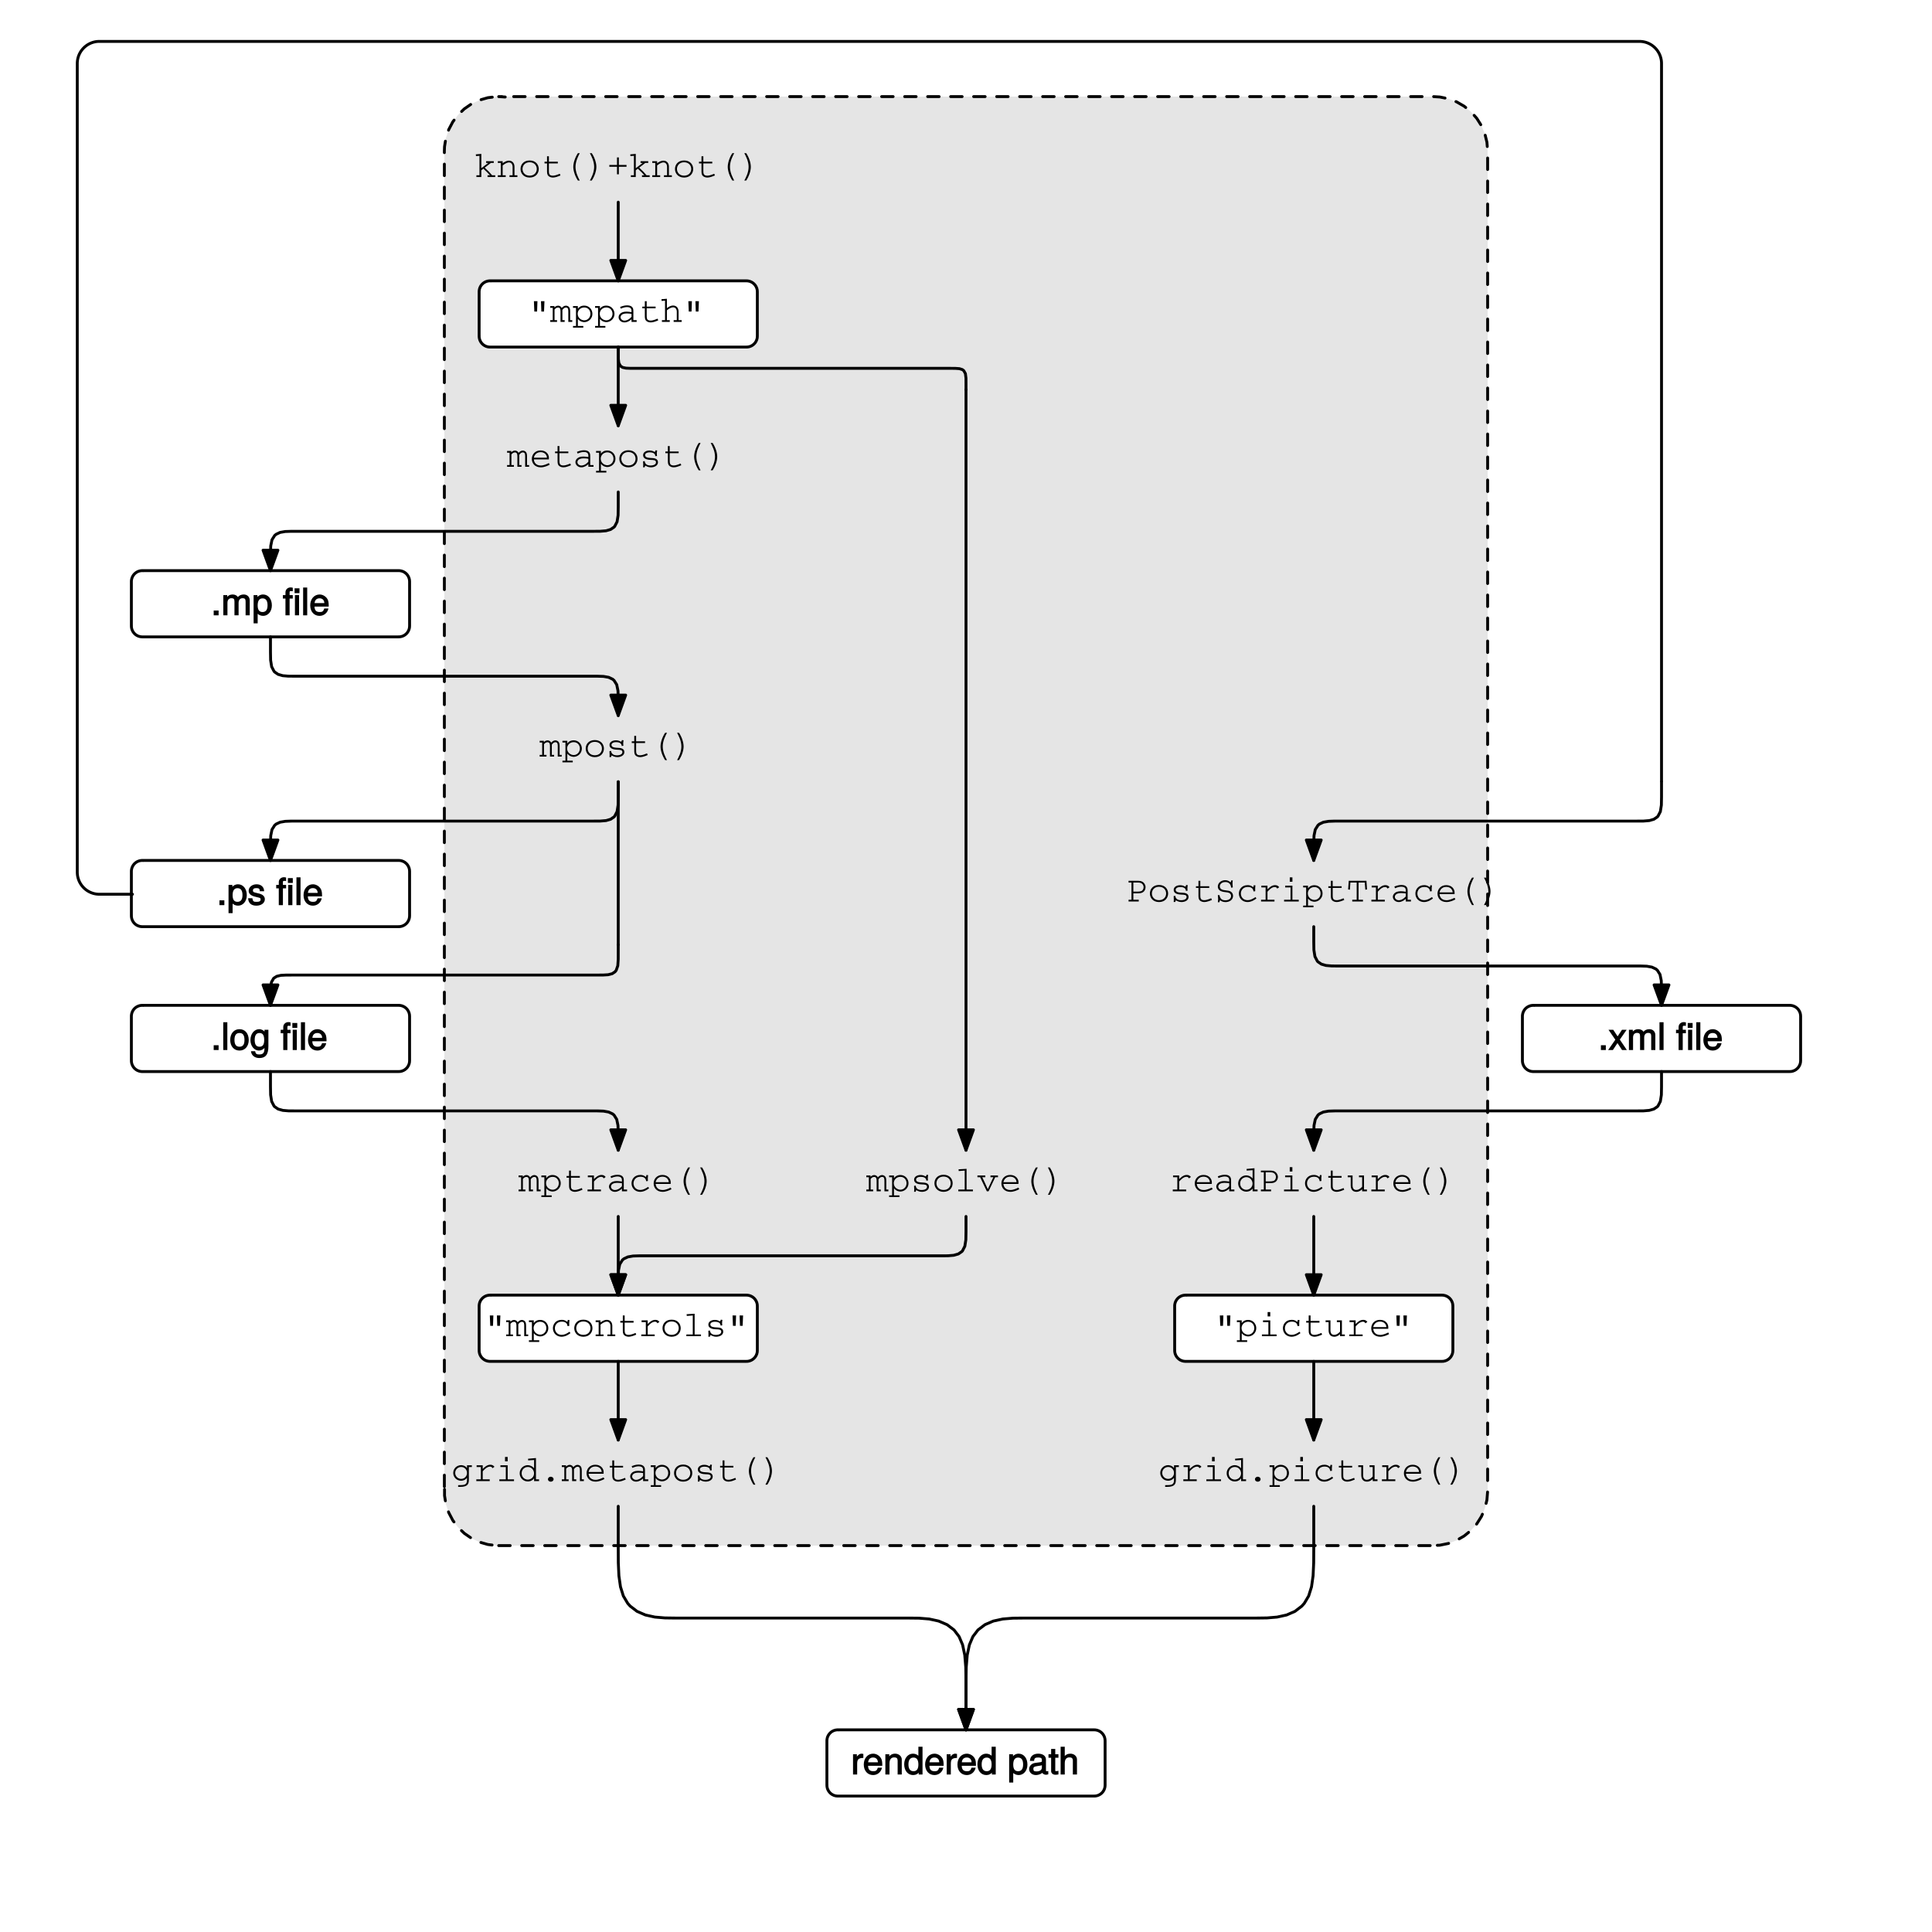 <?xml version="1.0" encoding="UTF-8"?>
<svg xmlns="http://www.w3.org/2000/svg" xmlns:xlink="http://www.w3.org/1999/xlink" width="504pt" height="504pt" viewBox="0 0 504 504" version="1.1">
<defs>
<g>
<symbol overflow="visible" id="glyph0-0">
<path style="stroke:none;" d=""/>
</symbol>
<symbol overflow="visible" id="glyph0-1">
<path style="stroke:none;" d="M 0.344 -5.906 L 0.391 -5.453 L 1.297 -5.531 L 1.297 -0.453 L 0.5 -0.453 L 0.5 0 L 1.781 0 L 1.781 -1.75 L 2.312 -2.172 C 3.25 -1.312 3.625 -0.922 4.016 -0.453 L 3.406 -0.453 L 3.406 0 L 5.406 0 L 5.406 -0.453 L 4.594 -0.453 C 4.25 -0.891 3.453 -1.734 2.672 -2.438 L 4.281 -3.672 L 5.031 -3.672 L 5.031 -4.125 L 3.031 -4.125 L 3.031 -3.672 L 3.562 -3.672 L 3.562 -3.656 L 1.781 -2.297 L 1.781 -6.031 Z M 0.344 -5.906 "/>
</symbol>
<symbol overflow="visible" id="glyph0-2">
<path style="stroke:none;" d="M 0.328 -4.125 L 0.328 -3.672 L 1.109 -3.672 L 1.109 -0.453 L 0.328 -0.453 L 0.328 0 L 2.391 0 L 2.391 -0.453 L 1.594 -0.453 L 1.594 -3.016 C 2.453 -3.703 2.938 -3.797 3.25 -3.797 C 3.812 -3.797 4.188 -3.344 4.188 -2.641 L 4.188 -0.453 L 3.375 -0.453 L 3.375 0 L 5.438 0 L 5.438 -0.453 L 4.672 -0.453 L 4.672 -2.688 C 4.672 -3.609 4.109 -4.266 3.25 -4.266 C 2.547 -4.266 2.016 -3.891 1.594 -3.594 L 1.594 -4.125 Z M 0.328 -4.125 "/>
</symbol>
<symbol overflow="visible" id="glyph0-3">
<path style="stroke:none;" d="M 0.5 -2.094 C 0.5 -0.953 1.312 0.141 2.875 0.141 C 4.484 0.141 5.25 -0.984 5.25 -2.094 C 5.25 -3.188 4.484 -4.312 2.875 -4.312 C 1.312 -4.312 0.5 -3.25 0.5 -2.094 Z M 1.016 -2.094 C 1.016 -3 1.672 -3.844 2.875 -3.844 C 4.109 -3.844 4.734 -2.984 4.734 -2.094 C 4.734 -1.203 4.109 -0.344 2.875 -0.344 C 1.672 -0.344 1.016 -1.188 1.016 -2.094 Z M 1.016 -2.094 "/>
</symbol>
<symbol overflow="visible" id="glyph0-4">
<path style="stroke:none;" d="M 1.656 -5.406 L 1.656 -3.984 L 1 -3.984 L 1 -3.547 L 1.656 -3.547 L 1.656 -1.734 C 1.656 -1.094 1.656 -0.641 2 -0.297 C 2.203 -0.094 2.594 0.141 3.188 0.141 C 3.812 0.141 4.547 -0.141 5.156 -0.406 L 4.984 -0.844 C 3.859 -0.375 3.453 -0.344 3.141 -0.344 C 2.125 -0.344 2.141 -1.016 2.141 -1.734 L 2.141 -3.547 L 4.469 -3.547 L 4.469 -3.984 L 2.141 -3.984 L 2.141 -5.406 Z M 1.656 -5.406 "/>
</symbol>
<symbol overflow="visible" id="glyph0-5">
<path style="stroke:none;" d="M 3.953 -6.219 C 3.219 -5.125 2.75 -3.688 2.75 -2.641 C 2.75 -1.594 3.234 -0.156 3.953 0.922 L 4.438 0.922 C 4.031 0.156 3.328 -1.188 3.328 -2.641 C 3.328 -4.109 4.031 -5.438 4.438 -6.219 Z M 3.953 -6.219 "/>
</symbol>
<symbol overflow="visible" id="glyph0-6">
<path style="stroke:none;" d="M 1.812 0.922 C 2.562 -0.219 3.016 -1.609 3.016 -2.641 C 3.016 -3.625 2.609 -5.016 1.812 -6.219 L 1.312 -6.219 C 1.703 -5.484 2.438 -4.125 2.438 -2.641 C 2.438 -1.172 1.703 0.219 1.312 0.922 Z M 1.812 0.922 "/>
</symbol>
<symbol overflow="visible" id="glyph0-7">
<path style="stroke:none;" d="M 2.641 -5.109 L 2.641 -3.141 L 0.641 -3.141 L 0.641 -2.672 L 2.641 -2.672 L 2.641 -0.703 L 3.125 -0.703 L 3.125 -2.672 L 5.125 -2.672 L 5.125 -3.141 L 3.125 -3.141 L 3.125 -5.109 Z M 2.641 -5.109 "/>
</symbol>
<symbol overflow="visible" id="glyph0-8">
<path style="stroke:none;" d="M 1.5 -5.406 L 1.609 -2.703 L 2.328 -2.703 L 2.422 -5.406 Z M 3.344 -5.406 L 3.438 -2.703 L 4.141 -2.703 L 4.25 -5.406 Z M 3.344 -5.406 "/>
</symbol>
<symbol overflow="visible" id="glyph0-9">
<path style="stroke:none;" d="M 0 -4.125 L 0 -3.672 L 0.656 -3.672 L 0.656 -0.453 L 0 -0.453 L 0 0 L 1.781 0 L 1.781 -0.453 L 1.125 -0.453 L 1.125 -3.219 C 1.297 -3.422 1.578 -3.75 2.047 -3.75 C 2.703 -3.75 2.688 -3.062 2.688 -2.641 L 2.688 0 L 3.766 0 L 3.766 -0.453 L 3.172 -0.453 L 3.172 -3.125 C 3.516 -3.609 3.844 -3.75 4.109 -3.75 C 4.734 -3.75 4.719 -3.141 4.719 -2.609 L 4.719 0 L 5.75 0 L 5.75 -0.453 L 5.203 -0.453 L 5.203 -2.609 C 5.203 -3.344 5.125 -3.547 4.953 -3.812 C 4.781 -4.062 4.422 -4.234 4.094 -4.234 C 3.641 -4.234 3.281 -3.953 3 -3.625 C 2.828 -4.016 2.453 -4.234 2.047 -4.234 C 1.578 -4.234 1.25 -3.922 1.219 -3.891 L 1.094 -3.797 L 1.094 -4.125 Z M 0 -4.125 "/>
</symbol>
<symbol overflow="visible" id="glyph0-10">
<path style="stroke:none;" d="M 0.188 -4.125 L 0.188 -3.672 L 0.969 -3.672 L 0.969 1.062 L 0.188 1.062 L 0.188 1.5 L 2.875 1.5 L 2.875 1.062 L 1.453 1.062 L 1.453 -0.766 L 1.469 -0.766 C 2.125 0.062 2.984 0.062 3.141 0.062 C 4.172 0.062 5.25 -0.812 5.25 -2.094 C 5.25 -3.188 4.422 -4.25 3.125 -4.25 C 2.094 -4.25 1.625 -3.672 1.469 -3.438 L 1.453 -3.438 L 1.453 -4.125 Z M 1.406 -2.125 C 1.406 -3.016 2.125 -3.766 3.125 -3.766 C 4.203 -3.766 4.734 -2.906 4.734 -2.109 C 4.734 -1.125 3.984 -0.406 3.125 -0.406 C 2.375 -0.406 1.406 -1 1.406 -2.125 Z M 1.406 -2.125 "/>
</symbol>
<symbol overflow="visible" id="glyph0-11">
<path style="stroke:none;" d="M 4.422 -2.844 C 4.422 -3.219 4.422 -4.312 2.797 -4.312 C 2.031 -4.312 1.375 -4.062 0.953 -3.891 L 1.141 -3.453 C 1.906 -3.797 2.438 -3.859 2.781 -3.859 C 3.938 -3.859 3.938 -3.141 3.938 -2.844 L 3.938 -2.547 C 3.359 -2.656 2.688 -2.672 2.594 -2.672 C 1 -2.672 0.562 -1.734 0.562 -1.219 C 0.562 -0.562 1.156 0.141 2.109 0.141 C 2.891 0.141 3.547 -0.328 3.938 -0.688 L 3.938 0 L 5.281 0 L 5.281 -0.453 L 4.422 -0.453 Z M 3.938 -1.328 C 3.125 -0.406 2.422 -0.328 2.094 -0.328 C 1.562 -0.328 1.078 -0.734 1.078 -1.203 C 1.078 -1.328 1.109 -2.203 2.703 -2.203 C 3.219 -2.203 3.719 -2.141 3.938 -2.094 Z M 3.938 -1.328 "/>
</symbol>
<symbol overflow="visible" id="glyph0-12">
<path style="stroke:none;" d="M 0.234 -5.922 L 0.281 -5.469 L 1.172 -5.547 L 1.172 -0.453 L 0.359 -0.453 L 0.359 0 L 2.406 0 L 2.406 -0.453 L 1.656 -0.453 L 1.656 -3.016 C 2.109 -3.391 2.703 -3.797 3.312 -3.797 C 3.875 -3.797 4.234 -3.344 4.234 -2.641 L 4.234 -0.453 L 3.422 -0.453 L 3.422 0 L 5.516 0 L 5.516 -0.453 L 4.703 -0.453 L 4.703 -2.688 C 4.703 -3.609 4.156 -4.266 3.297 -4.266 C 2.594 -4.266 2.078 -3.891 1.656 -3.594 L 1.656 -6.031 Z M 0.234 -5.922 "/>
</symbol>
<symbol overflow="visible" id="glyph0-13">
<path style="stroke:none;" d="M 5.141 -0.969 C 4.734 -0.766 3.859 -0.328 3.047 -0.328 C 1.578 -0.328 1.25 -1.422 1.234 -1.922 L 5.141 -1.922 C 5.141 -2 5.156 -2.203 5.156 -2.359 C 5.156 -3.25 4.438 -4.266 2.984 -4.266 C 1.578 -4.266 0.703 -3.25 0.703 -2.047 C 0.703 -0.922 1.484 0.141 3.047 0.141 C 3.938 0.141 4.859 -0.266 5.359 -0.547 Z M 1.234 -2.375 C 1.297 -2.812 1.719 -3.812 2.984 -3.812 C 4.141 -3.812 4.641 -3 4.641 -2.375 Z M 1.234 -2.375 "/>
</symbol>
<symbol overflow="visible" id="glyph0-14">
<path style="stroke:none;" d="M 4.188 -4.312 C 4.172 -4.25 4.156 -4.234 4.141 -4.109 C 4.109 -4.062 4.062 -3.891 3.969 -3.891 C 3.891 -3.891 3.766 -3.953 3.75 -3.969 C 3.578 -4.078 3.203 -4.25 2.641 -4.25 C 1.641 -4.25 0.953 -3.734 0.953 -3.047 C 0.953 -1.875 2.438 -1.828 2.938 -1.797 C 3.734 -1.781 4.312 -1.75 4.312 -1.172 C 4.312 -0.438 3.281 -0.328 2.891 -0.328 C 1.562 -0.328 1.406 -1.156 1.359 -1.484 L 0.938 -1.422 C 0.953 -1.203 0.984 -0.891 0.984 -0.484 C 0.984 -0.156 0.953 -0.031 0.938 0.125 L 1.359 0.125 C 1.406 -0.094 1.453 -0.281 1.547 -0.281 C 1.562 -0.281 1.594 -0.266 1.594 -0.266 C 1.812 -0.141 2.312 0.141 3 0.141 C 3.844 0.141 4.828 -0.266 4.828 -1.188 C 4.828 -2.203 3.672 -2.25 3.438 -2.266 C 2.328 -2.328 1.469 -2.359 1.469 -3.062 C 1.469 -3.453 1.906 -3.766 2.656 -3.766 C 3.984 -3.766 4.094 -3.141 4.156 -2.766 L 4.578 -2.828 C 4.562 -2.984 4.531 -3.156 4.531 -3.422 C 4.531 -3.797 4.578 -4.047 4.625 -4.25 Z M 4.188 -4.312 "/>
</symbol>
<symbol overflow="visible" id="glyph0-15">
<path style="stroke:none;" d="M 0.797 -4.125 L 0.797 -3.672 L 1.906 -3.672 L 1.906 -0.453 L 0.719 -0.453 L 0.719 0 L 4.219 0 L 4.219 -0.453 L 2.391 -0.453 L 2.391 -2.547 C 2.719 -2.922 3.469 -3.781 4.297 -3.781 C 4.688 -3.781 4.812 -3.562 4.906 -3.422 C 4.906 -3.406 4.938 -3.375 4.938 -3.359 L 5.453 -3.734 C 5.234 -3.984 4.984 -4.266 4.375 -4.266 C 3.469 -4.266 2.828 -3.594 2.391 -3.172 L 2.391 -4.125 Z M 0.797 -4.125 "/>
</symbol>
<symbol overflow="visible" id="glyph0-16">
<path style="stroke:none;" d="M 4.578 -4.25 C 4.547 -4.125 4.531 -4.016 4.516 -3.938 C 4.516 -3.891 4.469 -3.734 4.422 -3.734 C 4.406 -3.734 4.391 -3.75 4.391 -3.766 C 3.828 -4.219 3.344 -4.266 2.969 -4.266 C 1.406 -4.266 0.688 -3.094 0.688 -2.078 C 0.688 -0.859 1.594 0.141 2.938 0.141 C 4 0.141 4.859 -0.484 5.266 -0.797 L 5.016 -1.156 C 4.312 -0.672 3.656 -0.344 2.984 -0.344 C 1.734 -0.344 1.203 -1.281 1.203 -2.078 C 1.203 -2.906 1.781 -3.797 3.016 -3.797 C 4.266 -3.797 4.406 -3.062 4.484 -2.781 L 4.516 -2.625 L 4.953 -2.688 C 4.938 -2.938 4.938 -3.141 4.938 -3.312 C 4.938 -3.656 4.984 -4.016 5.016 -4.203 Z M 4.578 -4.25 "/>
</symbol>
<symbol overflow="visible" id="glyph0-17">
<path style="stroke:none;" d="M 1.031 -5.734 L 1.078 -5.281 L 2.641 -5.406 L 2.641 -0.453 L 0.969 -0.453 L 0.969 0 L 4.781 0 L 4.781 -0.453 L 3.125 -0.453 L 3.125 -5.859 Z M 1.031 -5.734 "/>
</symbol>
<symbol overflow="visible" id="glyph0-18">
<path style="stroke:none;" d="M 4.047 -4.125 L 4.047 -3.422 L 4.031 -3.422 C 3.484 -4.156 2.609 -4.156 2.5 -4.156 C 1.438 -4.156 0.453 -3.312 0.453 -2.125 C 0.453 -1.047 1.328 -0.094 2.5 -0.094 C 3.359 -0.094 3.906 -0.641 4.031 -0.844 L 4.047 -0.844 L 4.047 -0.281 C 4.047 1.031 3.328 1.062 1.734 1.062 L 1.734 1.5 L 2.328 1.5 C 4.047 1.5 4.531 0.875 4.531 -0.281 L 4.531 -3.672 L 5.312 -3.672 L 5.312 -4.125 Z M 4.047 -2.109 C 4.047 -1.312 3.422 -0.578 2.516 -0.578 C 1.672 -0.578 0.969 -1.266 0.969 -2.141 C 0.969 -3.047 1.734 -3.688 2.516 -3.688 C 3.328 -3.688 4.047 -3.062 4.047 -2.109 Z M 4.047 -2.109 "/>
</symbol>
<symbol overflow="visible" id="glyph0-19">
<path style="stroke:none;" d="M 1.25 -4.125 L 1.25 -3.672 L 2.656 -3.672 L 2.656 -0.453 L 0.969 -0.453 L 0.969 0 L 4.797 0 L 4.797 -0.453 L 3.141 -0.453 L 3.141 -4.125 Z M 2.453 -5.156 L 3.141 -5.156 L 3.141 -6.297 L 2.453 -6.297 Z M 2.453 -5.156 "/>
</symbol>
<symbol overflow="visible" id="glyph0-20">
<path style="stroke:none;" d="M 2.703 -5.828 L 2.734 -5.406 L 4.281 -5.5 L 4.281 -3.344 L 4.266 -3.344 C 3.906 -3.859 3.203 -4.156 2.625 -4.156 C 1.578 -4.156 0.516 -3.328 0.516 -2.031 C 0.516 -0.875 1.438 0.094 2.641 0.094 C 2.828 0.094 3.672 0.094 4.266 -0.703 L 4.281 -0.703 L 4.281 0 L 5.578 0 L 5.578 -0.453 L 4.766 -0.453 L 4.766 -6.016 Z M 4.266 -2.016 C 4.266 -1.078 3.516 -0.391 2.641 -0.391 C 1.781 -0.391 1.031 -1.062 1.031 -2.047 C 1.031 -3.031 1.797 -3.688 2.641 -3.688 C 3.703 -3.688 4.266 -2.766 4.266 -2.016 Z M 4.266 -2.016 "/>
</symbol>
<symbol overflow="visible" id="glyph0-21">
<path style="stroke:none;" d="M 2.875 -1.141 C 2.516 -1.141 2.141 -0.891 2.141 -0.484 C 2.141 -0.062 2.547 0.156 2.875 0.156 C 3.234 0.156 3.609 -0.094 3.609 -0.484 C 3.609 -0.875 3.25 -1.141 2.875 -1.141 Z M 2.875 -1.141 "/>
</symbol>
<symbol overflow="visible" id="glyph0-22">
<path style="stroke:none;" d="M 0.203 -4.125 L 0.203 -3.672 L 0.906 -3.672 L 2.656 0 L 3.109 0 L 4.844 -3.672 L 5.562 -3.672 L 5.562 -4.125 L 3.609 -4.125 L 3.609 -3.672 L 4.359 -3.672 L 2.906 -0.562 L 1.469 -3.672 L 2.25 -3.672 L 2.25 -4.125 Z M 0.203 -4.125 "/>
</symbol>
<symbol overflow="visible" id="glyph0-23">
<path style="stroke:none;" d="M 0.688 -5.406 L 0.688 -4.953 L 1.453 -4.953 L 1.453 -0.453 L 0.688 -0.453 L 0.688 0 L 3.344 0 L 3.344 -0.453 L 1.938 -0.453 L 1.938 -2.125 L 2.469 -2.125 C 3.625 -2.125 3.953 -2.141 4.422 -2.406 C 4.828 -2.641 5.125 -3.188 5.125 -3.719 C 5.125 -4.312 4.781 -4.891 4.297 -5.156 C 3.953 -5.344 3.562 -5.406 2.875 -5.406 Z M 2.875 -4.953 C 3.562 -4.953 3.797 -4.891 4.031 -4.766 C 4.281 -4.625 4.609 -4.281 4.609 -3.734 C 4.609 -3.281 4.375 -2.969 4.203 -2.828 C 3.859 -2.562 3.266 -2.578 2.484 -2.578 L 1.938 -2.578 L 1.938 -4.953 Z M 2.875 -4.953 "/>
</symbol>
<symbol overflow="visible" id="glyph0-24">
<path style="stroke:none;" d="M 4.438 -5.5 C 4.438 -5.484 4.422 -5.422 4.406 -5.375 C 4.359 -5.078 4.359 -5.031 4.266 -5.031 C 4.234 -5.031 4.203 -5.062 4.047 -5.172 C 3.922 -5.281 3.547 -5.562 2.859 -5.562 C 1.766 -5.562 0.953 -4.781 0.953 -3.922 C 0.953 -2.641 2.328 -2.5 3.062 -2.422 C 3.562 -2.375 4.406 -2.266 4.406 -1.422 C 4.406 -0.953 4.062 -0.312 2.891 -0.312 C 2.188 -0.312 1.891 -0.578 1.703 -0.828 C 1.5 -1.109 1.422 -1.438 1.375 -1.672 L 0.953 -1.672 C 0.984 -1.406 1.031 -0.859 1.031 -0.656 C 1.031 -0.625 1.031 -0.219 0.953 0.188 L 1.375 0.188 C 1.422 -0.125 1.438 -0.156 1.469 -0.234 C 1.484 -0.266 1.531 -0.312 1.562 -0.312 C 1.594 -0.312 1.625 -0.281 1.641 -0.281 C 1.812 -0.141 2.188 0.156 2.953 0.156 C 3.891 0.156 4.922 -0.359 4.922 -1.469 C 4.922 -2.016 4.656 -2.359 4.328 -2.578 C 3.984 -2.797 3.641 -2.844 2.922 -2.922 C 2.453 -2.969 1.469 -3.078 1.469 -3.953 C 1.469 -4.438 1.906 -5.078 2.922 -5.078 C 3.672 -5.078 3.984 -4.719 4.141 -4.5 C 4.344 -4.172 4.406 -3.797 4.438 -3.594 L 4.859 -3.672 C 4.797 -4.219 4.781 -4.609 4.781 -4.812 C 4.781 -5.062 4.797 -5.219 4.859 -5.5 Z M 4.438 -5.5 "/>
</symbol>
<symbol overflow="visible" id="glyph0-25">
<path style="stroke:none;" d="M 0.578 -5.406 L 0.406 -3.141 L 0.875 -3.078 L 1 -4.953 L 2.641 -4.953 L 2.641 -0.453 L 1.484 -0.453 L 1.484 0 L 4.281 0 L 4.281 -0.453 L 3.125 -0.453 L 3.125 -4.953 L 4.75 -4.953 L 4.891 -3.078 L 5.344 -3.141 L 5.188 -5.406 Z M 0.578 -5.406 "/>
</symbol>
<symbol overflow="visible" id="glyph0-26">
<path style="stroke:none;" d="M 0.312 -4.125 L 0.312 -3.672 L 1.094 -3.672 L 1.094 -1.578 C 1.094 -0.828 1.359 0.141 2.578 0.141 C 3.312 0.141 3.812 -0.281 4.078 -0.531 L 4.078 0 L 5.328 0 L 5.328 -0.453 L 4.562 -0.453 L 4.562 -4.125 L 3.25 -4.125 L 3.25 -3.672 L 4.078 -3.672 L 4.078 -1.188 C 3.562 -0.609 3.062 -0.344 2.531 -0.344 C 1.578 -0.344 1.578 -1.328 1.578 -1.578 L 1.578 -4.125 Z M 0.312 -4.125 "/>
</symbol>
<symbol overflow="visible" id="glyph1-0">
<path style="stroke:none;" d=""/>
</symbol>
<symbol overflow="visible" id="glyph1-1">
<path style="stroke:none;" d="M 1.969 -0.125 L 1.969 -1.25 L 0.688 -1.25 L 0.688 0 L 1.969 0 Z M 1.969 -0.125 "/>
</symbol>
<symbol overflow="visible" id="glyph1-2">
<path style="stroke:none;" d="M 7.422 -0.125 L 7.422 -3.891 C 7.422 -4.797 6.797 -5.438 5.859 -5.438 C 5.188 -5.438 4.672 -5.188 4.328 -4.766 C 4.109 -5.156 3.609 -5.438 2.953 -5.438 C 2.281 -5.438 1.734 -5.141 1.312 -4.531 L 1.547 -4.438 L 1.547 -5.281 L 0.531 -5.281 L 0.531 0 L 1.609 0 L 1.609 -3.281 C 1.609 -4.016 2 -4.469 2.656 -4.469 C 3.25 -4.469 3.438 -4.234 3.438 -3.594 L 3.438 0 L 4.516 0 L 4.516 -3.281 C 4.516 -4.016 4.922 -4.469 5.578 -4.469 C 6.156 -4.469 6.344 -4.219 6.344 -3.594 L 6.344 0 L 7.422 0 Z M 7.422 -0.125 "/>
</symbol>
<symbol overflow="visible" id="glyph1-3">
<path style="stroke:none;" d="M 5.156 -2.594 C 5.156 -4.281 4.188 -5.438 2.859 -5.438 C 2.172 -5.438 1.531 -5.078 1.156 -4.484 L 1.391 -4.391 L 1.391 -5.281 L 0.391 -5.281 L 0.391 2.094 L 1.453 2.094 L 1.453 -0.734 L 1.219 -0.641 C 1.641 -0.125 2.219 0.141 2.875 0.141 C 4.156 0.141 5.156 -0.984 5.156 -2.594 Z M 4.031 -2.609 C 4.031 -1.469 3.594 -0.859 2.719 -0.859 C 1.875 -0.859 1.453 -1.422 1.453 -2.594 C 1.453 -3.781 1.875 -4.422 2.719 -4.422 C 3.609 -4.422 4.031 -3.812 4.031 -2.609 Z M 4.031 -2.609 "/>
</symbol>
<symbol overflow="visible" id="glyph1-4">
<path style="stroke:none;" d=""/>
</symbol>
<symbol overflow="visible" id="glyph1-5">
<path style="stroke:none;" d="M 2.609 -4.5 L 2.609 -5.281 L 1.781 -5.281 L 1.781 -5.938 C 1.781 -6.281 1.828 -6.328 2.203 -6.328 C 2.266 -6.328 2.297 -6.328 2.609 -6.297 L 2.609 -7.203 C 2.297 -7.266 2.188 -7.281 2.031 -7.281 C 1.281 -7.281 0.703 -6.719 0.703 -6 L 0.703 -5.281 L 0.031 -5.281 L 0.031 -4.375 L 0.703 -4.375 L 0.703 0 L 1.781 0 L 1.781 -4.375 L 2.609 -4.375 Z M 4.25 -0.125 L 4.25 -5.281 L 3.172 -5.281 L 3.172 0 L 4.25 0 Z M 4.359 -5.906 L 4.359 -7.047 L 3.078 -7.047 L 3.078 -5.781 L 4.359 -5.781 Z M 4.359 -5.906 "/>
</symbol>
<symbol overflow="visible" id="glyph1-6">
<path style="stroke:none;" d="M 1.578 -0.125 L 1.578 -7.25 L 0.516 -7.25 L 0.516 0 L 1.578 0 Z M 1.578 -0.125 "/>
</symbol>
<symbol overflow="visible" id="glyph1-7">
<path style="stroke:none;" d="M 5.062 -2.406 C 5.062 -3.141 5 -3.594 4.859 -3.969 C 4.531 -4.797 3.625 -5.438 2.688 -5.438 C 1.281 -5.438 0.234 -4.266 0.234 -2.609 C 0.234 -0.953 1.25 0.141 2.672 0.141 C 3.812 0.141 4.75 -0.641 4.984 -1.781 L 3.906 -1.781 C 3.641 -0.984 3.344 -0.859 2.703 -0.859 C 1.859 -0.859 1.375 -1.25 1.359 -2.281 L 5.062 -2.281 Z M 4.156 -3.031 C 4.156 -3.031 3.969 -3.172 3.969 -3.188 L 1.375 -3.188 C 1.438 -3.953 1.875 -4.438 2.672 -4.438 C 3.469 -4.438 3.922 -3.906 3.922 -3.125 Z M 4.156 -3.031 "/>
</symbol>
<symbol overflow="visible" id="glyph1-8">
<path style="stroke:none;" d="M 4.531 -1.531 C 4.531 -2.281 3.984 -2.797 2.984 -3.031 L 2.219 -3.219 C 1.562 -3.375 1.422 -3.438 1.422 -3.797 C 1.422 -4.266 1.703 -4.438 2.344 -4.438 C 3 -4.438 3.188 -4.281 3.219 -3.625 L 4.344 -3.625 C 4.328 -4.734 3.547 -5.438 2.375 -5.438 C 1.203 -5.438 0.312 -4.688 0.312 -3.766 C 0.312 -2.969 0.859 -2.469 2.047 -2.188 L 2.797 -2 C 3.344 -1.875 3.422 -1.828 3.422 -1.469 C 3.422 -1 3.094 -0.859 2.391 -0.859 C 1.672 -0.859 1.406 -0.891 1.281 -1.797 L 0.172 -1.797 C 0.219 -0.5 1.016 0.141 2.328 0.141 C 3.594 0.141 4.531 -0.562 4.531 -1.531 Z M 4.531 -1.531 "/>
</symbol>
<symbol overflow="visible" id="glyph1-9">
<path style="stroke:none;" d="M 5.031 -2.594 C 5.031 -4.344 4.062 -5.438 2.609 -5.438 C 1.203 -5.438 0.203 -4.328 0.203 -2.641 C 0.203 -0.953 1.188 0.141 2.625 0.141 C 4.031 0.141 5.031 -0.953 5.031 -2.594 Z M 3.922 -2.609 C 3.922 -1.422 3.5 -0.859 2.625 -0.859 C 1.734 -0.859 1.312 -1.422 1.312 -2.641 C 1.312 -3.844 1.734 -4.438 2.625 -4.438 C 3.516 -4.438 3.922 -3.859 3.922 -2.609 Z M 3.922 -2.609 "/>
</symbol>
<symbol overflow="visible" id="glyph1-10">
<path style="stroke:none;" d="M 4.828 -0.953 L 4.828 -5.281 L 3.812 -5.281 L 3.812 -4.422 L 4.047 -4.516 C 3.641 -5.109 3.062 -5.438 2.422 -5.438 C 1.141 -5.438 0.141 -4.219 0.141 -2.594 C 0.141 -1 1.172 0.141 2.344 0.141 C 2.984 0.141 3.516 -0.156 4.047 -0.797 L 3.812 -0.875 L 3.812 -0.547 C 3.812 0.781 3.406 1.156 2.469 1.156 C 1.844 1.156 1.484 1.062 1.375 0.312 L 0.281 0.312 C 0.391 1.406 1.266 2.094 2.453 2.094 C 4.016 2.094 4.828 1.266 4.828 -0.953 Z M 3.734 -2.609 C 3.734 -1.406 3.359 -0.859 2.516 -0.859 C 1.641 -0.859 1.25 -1.422 1.25 -2.641 C 1.25 -3.844 1.656 -4.438 2.5 -4.438 C 3.375 -4.438 3.734 -3.828 3.734 -2.609 Z M 3.734 -2.609 "/>
</symbol>
<symbol overflow="visible" id="glyph1-11">
<path style="stroke:none;" d="M 3.219 -4.453 L 3.219 -5.375 C 2.938 -5.422 2.875 -5.438 2.766 -5.438 C 2.25 -5.438 1.75 -5.078 1.297 -4.344 L 1.531 -4.234 L 1.531 -5.281 L 0.531 -5.281 L 0.531 0 L 1.609 0 L 1.609 -2.734 C 1.609 -3.859 1.844 -4.312 3.219 -4.328 Z M 3.219 -4.453 "/>
</symbol>
<symbol overflow="visible" id="glyph1-12">
<path style="stroke:none;" d="M 4.812 -0.125 L 4.812 -3.922 C 4.812 -4.766 4.047 -5.438 3.078 -5.438 C 2.328 -5.438 1.75 -5.109 1.312 -4.406 L 1.547 -4.312 L 1.547 -5.281 L 0.531 -5.281 L 0.531 0 L 1.609 0 L 1.609 -2.891 C 1.609 -3.922 2.031 -4.469 2.844 -4.469 C 3.469 -4.469 3.734 -4.219 3.734 -3.609 L 3.734 0 L 4.812 0 Z M 4.812 -0.125 "/>
</symbol>
<symbol overflow="visible" id="glyph1-13">
<path style="stroke:none;" d="M 4.891 -0.125 L 4.891 -7.25 L 3.812 -7.25 L 3.812 -4.516 L 4.047 -4.609 C 3.719 -5.125 3.078 -5.438 2.406 -5.438 C 1.109 -5.438 0.109 -4.281 0.109 -2.688 C 0.109 -0.984 1.078 0.141 2.438 0.141 C 3.125 0.141 3.703 -0.156 4.141 -0.781 L 3.891 -0.859 L 3.891 0 L 4.891 0 Z M 3.812 -2.625 C 3.812 -1.453 3.391 -0.859 2.547 -0.859 C 1.672 -0.859 1.219 -1.469 1.219 -2.641 C 1.219 -3.812 1.672 -4.422 2.547 -4.422 C 3.406 -4.422 3.812 -3.781 3.812 -2.625 Z M 3.812 -2.625 "/>
</symbol>
<symbol overflow="visible" id="glyph1-14">
<path style="stroke:none;" d="M 5.266 -0.141 L 5.266 -0.906 C 5.047 -0.859 5.016 -0.859 4.953 -0.859 C 4.688 -0.859 4.656 -0.875 4.656 -1.125 L 4.656 -3.922 C 4.656 -4.812 3.875 -5.438 2.641 -5.438 C 1.422 -5.438 0.531 -4.828 0.469 -3.547 L 1.547 -3.547 C 1.625 -4.281 1.859 -4.438 2.609 -4.438 C 3.328 -4.438 3.594 -4.281 3.594 -3.812 L 3.594 -3.594 C 3.594 -3.266 3.531 -3.25 2.891 -3.172 C 1.766 -3.031 1.594 -3 1.281 -2.875 C 0.703 -2.625 0.266 -2.047 0.266 -1.422 C 0.266 -0.516 1.031 0.141 2.047 0.141 C 2.703 0.141 3.422 -0.156 3.672 -0.438 C 3.703 -0.328 4.188 0.062 4.578 0.062 C 4.75 0.062 4.875 0.047 5.266 -0.047 Z M 3.594 -1.859 C 3.594 -1.141 3 -0.812 2.219 -0.812 C 1.609 -0.812 1.375 -0.906 1.375 -1.453 C 1.375 -1.969 1.594 -2.078 2.453 -2.203 C 3.297 -2.328 3.469 -2.359 3.594 -2.422 Z M 3.594 -1.859 "/>
</symbol>
<symbol overflow="visible" id="glyph1-15">
<path style="stroke:none;" d="M 2.578 -0.125 L 2.578 -0.969 C 2.328 -0.906 2.203 -0.891 2.047 -0.891 C 1.703 -0.891 1.75 -0.859 1.75 -1.203 L 1.75 -4.375 L 2.578 -4.375 L 2.578 -5.281 L 1.75 -5.281 L 1.75 -6.672 L 0.672 -6.672 L 0.672 -5.281 L -0.016 -5.281 L -0.016 -4.375 L 0.672 -4.375 L 0.672 -0.859 C 0.672 -0.344 1.156 0.062 1.781 0.062 C 1.969 0.062 2.172 0.047 2.578 -0.016 Z M 2.578 -0.125 "/>
</symbol>
<symbol overflow="visible" id="glyph1-16">
<path style="stroke:none;" d="M 4.797 -0.125 L 4.797 -3.922 C 4.797 -4.766 4.062 -5.438 3.078 -5.438 C 2.375 -5.438 1.828 -5.172 1.359 -4.562 L 1.609 -4.469 L 1.609 -7.25 L 0.531 -7.25 L 0.531 0 L 1.609 0 L 1.609 -2.891 C 1.609 -3.922 2 -4.469 2.828 -4.469 C 3.391 -4.469 3.719 -4.266 3.719 -3.609 L 3.719 0 L 4.797 0 Z M 4.797 -0.125 "/>
</symbol>
<symbol overflow="visible" id="glyph1-17">
<path style="stroke:none;" d="M 4.641 -0.219 L 2.953 -2.719 L 4.734 -5.281 L 3.516 -5.281 L 2.375 -3.562 L 1.234 -5.281 L 0 -5.281 L 1.781 -2.688 L -0.094 0 L 1.141 0 L 2.344 -1.812 L 3.531 0 L 4.781 0 Z M 4.641 -0.219 "/>
</symbol>
</g>
</defs>
<g id="surface1">
<rect x="0" y="0" width="504" height="504" style="fill:rgb(100%,100%,100%);fill-opacity:1;stroke:none;"/>
<path style="fill-rule:nonzero;fill:rgb(89.804%,89.804%,89.804%);fill-opacity:1;stroke-width:0.75;stroke-linecap:round;stroke-linejoin:round;stroke:rgb(0%,0%,0%);stroke-opacity:1;stroke-dasharray:3,3;stroke-miterlimit:10;" d="M 130.094 403.199 L 373.906 403.199 L 373.336 403.188 L 375.613 403.098 L 377.852 402.641 L 379.984 401.832 L 381.957 400.691 L 383.727 399.25 L 385.238 397.543 L 386.457 395.613 L 387.352 393.516 L 387.895 391.301 L 388.078 389.027 L 388.078 39.375 L 387.895 37.102 L 387.352 34.887 L 386.457 32.785 L 385.238 30.859 L 383.727 29.152 L 381.957 27.707 L 379.984 26.57 L 377.852 25.758 L 375.613 25.305 L 373.906 25.199 L 130.094 25.199 L 131.801 25.305 L 129.523 25.211 L 127.258 25.488 L 125.066 26.121 L 123.008 27.098 L 121.129 28.395 L 119.484 29.977 L 118.113 31.797 L 117.055 33.816 L 116.332 35.98 L 115.965 38.234 L 115.922 39.375 L 115.922 389.027 L 115.965 387.887 L 115.965 390.168 L 116.332 392.418 L 117.055 394.582 L 118.113 396.602 L 119.484 398.426 L 121.129 400.004 L 123.008 401.301 L 125.066 402.277 L 127.258 402.914 L 129.523 403.188 Z M 130.094 403.199 "/>
<g style="fill:rgb(0%,0%,0%);fill-opacity:1;">
  <use xlink:href="#glyph0-1" x="123.781" y="46.174"/>
  <use xlink:href="#glyph0-2" x="129.537" y="46.174"/>
  <use xlink:href="#glyph0-3" x="135.293" y="46.174"/>
  <use xlink:href="#glyph0-4" x="141.049" y="46.174"/>
  <use xlink:href="#glyph0-5" x="146.805" y="46.174"/>
  <use xlink:href="#glyph0-6" x="152.561" y="46.174"/>
  <use xlink:href="#glyph0-7" x="158.316" y="46.174"/>
  <use xlink:href="#glyph0-1" x="164.072" y="46.174"/>
  <use xlink:href="#glyph0-2" x="169.828" y="46.174"/>
  <use xlink:href="#glyph0-3" x="175.584" y="46.174"/>
  <use xlink:href="#glyph0-4" x="181.34" y="46.174"/>
  <use xlink:href="#glyph0-5" x="187.096" y="46.174"/>
  <use xlink:href="#glyph0-6" x="192.852" y="46.174"/>
</g>
<path style="fill-rule:nonzero;fill:rgb(100%,100%,100%);fill-opacity:1;stroke-width:0.75;stroke-linecap:round;stroke-linejoin:round;stroke:rgb(0%,0%,0%);stroke-opacity:1;stroke-miterlimit:10;" d="M 127.828 90.539 L 194.734 90.539 L 194.621 90.539 L 195.074 90.52 L 195.523 90.43 L 195.949 90.266 L 196.344 90.039 L 196.695 89.75 L 197 89.41 L 197.242 89.023 L 197.422 88.602 L 197.531 88.16 L 197.566 87.707 L 197.566 76.094 L 197.531 75.641 L 197.422 75.195 L 197.242 74.777 L 197 74.391 L 196.695 74.051 L 196.344 73.762 L 195.949 73.535 L 195.523 73.371 L 195.074 73.281 L 194.734 73.262 L 127.828 73.262 L 128.168 73.281 L 127.711 73.262 L 127.258 73.316 L 126.82 73.445 L 126.41 73.641 L 126.035 73.898 L 125.703 74.215 L 125.43 74.578 L 125.219 74.984 L 125.074 75.418 L 125 75.867 L 124.992 76.094 L 124.992 87.707 L 125 87.477 L 125 87.934 L 125.074 88.383 L 125.219 88.816 L 125.43 89.219 L 125.703 89.586 L 126.035 89.902 L 126.41 90.16 L 126.82 90.355 L 127.258 90.484 L 127.711 90.539 Z M 127.828 90.539 "/>
<g style="fill:rgb(0%,0%,0%);fill-opacity:1;">
  <use xlink:href="#glyph0-8" x="137.781" y="83.971"/>
  <use xlink:href="#glyph0-9" x="143.537" y="83.971"/>
  <use xlink:href="#glyph0-10" x="149.293" y="83.971"/>
  <use xlink:href="#glyph0-10" x="155.049" y="83.971"/>
  <use xlink:href="#glyph0-11" x="160.805" y="83.971"/>
  <use xlink:href="#glyph0-4" x="166.561" y="83.971"/>
  <use xlink:href="#glyph0-12" x="172.316" y="83.971"/>
  <use xlink:href="#glyph0-8" x="178.072" y="83.971"/>
</g>
<path style="fill:none;stroke-width:0.75;stroke-linecap:round;stroke-linejoin:round;stroke:rgb(0%,0%,0%);stroke-opacity:1;stroke-miterlimit:10;" d="M 161.281 52.738 L 161.281 73.262 "/>
<path style="fill-rule:nonzero;fill:rgb(0%,0%,0%);fill-opacity:1;stroke-width:0.75;stroke-linecap:round;stroke-linejoin:round;stroke:rgb(0%,0%,0%);stroke-opacity:1;stroke-miterlimit:10;" d="M 159.34 67.934 L 161.281 73.262 L 163.219 67.934 Z M 159.34 67.934 "/>
<g style="fill:rgb(0%,0%,0%);fill-opacity:1;">
  <use xlink:href="#glyph0-9" x="132.281" y="121.771"/>
  <use xlink:href="#glyph0-13" x="138.037" y="121.771"/>
  <use xlink:href="#glyph0-4" x="143.793" y="121.771"/>
  <use xlink:href="#glyph0-11" x="149.549" y="121.771"/>
  <use xlink:href="#glyph0-10" x="155.305" y="121.771"/>
  <use xlink:href="#glyph0-3" x="161.061" y="121.771"/>
  <use xlink:href="#glyph0-14" x="166.816" y="121.771"/>
  <use xlink:href="#glyph0-4" x="172.572" y="121.771"/>
  <use xlink:href="#glyph0-5" x="178.328" y="121.771"/>
  <use xlink:href="#glyph0-6" x="184.084" y="121.771"/>
</g>
<path style="fill:none;stroke-width:0.75;stroke-linecap:round;stroke-linejoin:round;stroke:rgb(0%,0%,0%);stroke-opacity:1;stroke-miterlimit:10;" d="M 161.281 90.539 L 161.281 111.059 "/>
<path style="fill-rule:nonzero;fill:rgb(0%,0%,0%);fill-opacity:1;stroke-width:0.75;stroke-linecap:round;stroke-linejoin:round;stroke:rgb(0%,0%,0%);stroke-opacity:1;stroke-miterlimit:10;" d="M 159.34 105.734 L 161.281 111.059 L 163.219 105.734 Z M 159.34 105.734 "/>
<path style="fill-rule:nonzero;fill:rgb(100%,100%,100%);fill-opacity:1;stroke-width:0.75;stroke-linecap:round;stroke-linejoin:round;stroke:rgb(0%,0%,0%);stroke-opacity:1;stroke-miterlimit:10;" d="M 37.105 166.141 L 104.012 166.141 L 103.898 166.137 L 104.355 166.121 L 104.801 166.027 L 105.23 165.867 L 105.625 165.637 L 105.977 165.352 L 106.281 165.008 L 106.523 164.621 L 106.703 164.203 L 106.812 163.762 L 106.848 163.305 L 106.848 151.695 L 106.812 151.238 L 106.703 150.797 L 106.523 150.379 L 106.281 149.992 L 105.977 149.648 L 105.625 149.363 L 105.23 149.133 L 104.801 148.973 L 104.355 148.879 L 104.012 148.859 L 37.105 148.859 L 37.449 148.879 L 36.992 148.863 L 36.539 148.918 L 36.102 149.043 L 35.688 149.238 L 35.312 149.5 L 34.984 149.816 L 34.711 150.18 L 34.5 150.582 L 34.355 151.016 L 34.281 151.465 L 34.273 151.695 L 34.273 163.305 L 34.281 163.078 L 34.281 163.535 L 34.355 163.984 L 34.5 164.418 L 34.711 164.82 L 34.984 165.184 L 35.312 165.5 L 35.688 165.762 L 36.102 165.957 L 36.539 166.082 L 36.992 166.137 Z M 37.105 166.141 "/>
<g style="fill:rgb(0%,0%,0%);fill-opacity:1;">
  <use xlink:href="#glyph1-1" x="55.059" y="160.52"/>
  <use xlink:href="#glyph1-2" x="57.726" y="160.52"/>
  <use xlink:href="#glyph1-3" x="65.765" y="160.52"/>
  <use xlink:href="#glyph1-4" x="71.099" y="160.52"/>
  <use xlink:href="#glyph1-5" x="73.766" y="160.52"/>
  <use xlink:href="#glyph1-6" x="78.562" y="160.52"/>
  <use xlink:href="#glyph1-7" x="80.692" y="160.52"/>
</g>
<path style="fill:none;stroke-width:0.75;stroke-linecap:round;stroke-linejoin:round;stroke:rgb(0%,0%,0%);stroke-opacity:1;stroke-miterlimit:10;" d="M 161.281 128.34 L 161.281 132.266 L 161.242 134.43 L 160.977 136.117 L 160.355 137.316 L 160.184 137.504 L 159.289 138.117 L 158.086 138.465 L 156.586 138.59 L 154.832 138.602 L 76.027 138.602 L 74.41 138.656 L 73.062 138.891 L 72.027 139.383 L 71.656 139.695 L 70.957 140.805 L 70.629 142.391 L 70.559 144.473 L 70.559 148.859 "/>
<path style="fill-rule:nonzero;fill:rgb(0%,0%,0%);fill-opacity:1;stroke-width:0.75;stroke-linecap:round;stroke-linejoin:round;stroke:rgb(0%,0%,0%);stroke-opacity:1;stroke-miterlimit:10;" d="M 68.621 143.531 L 70.559 148.859 L 72.5 143.531 Z M 68.621 143.531 "/>
<g style="fill:rgb(0%,0%,0%);fill-opacity:1;">
  <use xlink:href="#glyph0-9" x="140.781" y="197.373"/>
  <use xlink:href="#glyph0-10" x="146.537" y="197.373"/>
  <use xlink:href="#glyph0-3" x="152.293" y="197.373"/>
  <use xlink:href="#glyph0-14" x="158.049" y="197.373"/>
  <use xlink:href="#glyph0-4" x="163.805" y="197.373"/>
  <use xlink:href="#glyph0-5" x="169.561" y="197.373"/>
  <use xlink:href="#glyph0-6" x="175.316" y="197.373"/>
</g>
<path style="fill:none;stroke-width:0.75;stroke-linecap:round;stroke-linejoin:round;stroke:rgb(0%,0%,0%);stroke-opacity:1;stroke-miterlimit:10;" d="M 70.559 166.141 L 70.559 170.066 L 70.598 172.227 L 70.863 173.918 L 71.484 175.113 L 71.656 175.305 L 72.551 175.918 L 73.758 176.266 L 75.254 176.391 L 77.008 176.398 L 153.945 176.398 L 155.812 176.402 L 157.434 176.457 L 158.777 176.691 L 159.812 177.18 L 160.184 177.496 L 160.883 178.605 L 161.211 180.188 L 161.281 182.27 L 161.281 186.66 "/>
<path style="fill-rule:nonzero;fill:rgb(0%,0%,0%);fill-opacity:1;stroke-width:0.75;stroke-linecap:round;stroke-linejoin:round;stroke:rgb(0%,0%,0%);stroke-opacity:1;stroke-miterlimit:10;" d="M 159.34 181.332 L 161.281 186.66 L 163.219 181.332 Z M 159.34 181.332 "/>
<path style="fill-rule:nonzero;fill:rgb(100%,100%,100%);fill-opacity:1;stroke-width:0.75;stroke-linecap:round;stroke-linejoin:round;stroke:rgb(0%,0%,0%);stroke-opacity:1;stroke-miterlimit:10;" d="M 37.105 241.738 L 104.012 241.738 L 103.898 241.738 L 104.355 241.719 L 104.801 241.629 L 105.23 241.465 L 105.625 241.238 L 105.977 240.949 L 106.281 240.609 L 106.523 240.223 L 106.703 239.805 L 106.812 239.359 L 106.848 238.906 L 106.848 227.293 L 106.812 226.84 L 106.703 226.398 L 106.523 225.977 L 106.281 225.59 L 105.977 225.25 L 105.625 224.961 L 105.23 224.734 L 104.801 224.57 L 104.355 224.48 L 104.012 224.461 L 37.105 224.461 L 37.449 224.48 L 36.992 224.461 L 36.539 224.516 L 36.102 224.645 L 35.688 224.84 L 35.312 225.098 L 34.984 225.414 L 34.711 225.781 L 34.5 226.184 L 34.355 226.617 L 34.281 227.066 L 34.273 227.293 L 34.273 238.906 L 34.281 238.676 L 34.281 239.133 L 34.355 239.582 L 34.5 240.016 L 34.711 240.422 L 34.984 240.785 L 35.312 241.102 L 35.688 241.359 L 36.102 241.555 L 36.539 241.684 L 36.992 241.738 Z M 37.105 241.738 "/>
<g style="fill:rgb(0%,0%,0%);fill-opacity:1;">
  <use xlink:href="#glyph1-1" x="56.559" y="236.121"/>
  <use xlink:href="#glyph1-3" x="59.226" y="236.121"/>
  <use xlink:href="#glyph1-8" x="64.56" y="236.121"/>
  <use xlink:href="#glyph1-4" x="69.356" y="236.121"/>
  <use xlink:href="#glyph1-5" x="72.023" y="236.121"/>
  <use xlink:href="#glyph1-6" x="76.82" y="236.121"/>
  <use xlink:href="#glyph1-7" x="78.95" y="236.121"/>
</g>
<path style="fill:none;stroke-width:0.75;stroke-linecap:round;stroke-linejoin:round;stroke:rgb(0%,0%,0%);stroke-opacity:1;stroke-miterlimit:10;" d="M 161.281 203.941 L 161.281 207.867 L 161.242 210.027 L 160.977 211.719 L 160.355 212.914 L 160.184 213.105 L 159.289 213.719 L 158.086 214.066 L 156.586 214.188 L 154.832 214.199 L 76.027 214.199 L 74.41 214.258 L 73.062 214.492 L 72.027 214.98 L 71.656 215.297 L 70.957 216.402 L 70.629 217.988 L 70.559 220.07 L 70.559 224.461 "/>
<path style="fill-rule:nonzero;fill:rgb(0%,0%,0%);fill-opacity:1;stroke-width:0.75;stroke-linecap:round;stroke-linejoin:round;stroke:rgb(0%,0%,0%);stroke-opacity:1;stroke-miterlimit:10;" d="M 68.621 219.133 L 70.559 224.461 L 72.5 219.133 Z M 68.621 219.133 "/>
<path style="fill-rule:nonzero;fill:rgb(100%,100%,100%);fill-opacity:1;stroke-width:0.75;stroke-linecap:round;stroke-linejoin:round;stroke:rgb(0%,0%,0%);stroke-opacity:1;stroke-miterlimit:10;" d="M 37.105 279.539 L 104.012 279.539 L 103.898 279.539 L 104.355 279.52 L 104.801 279.43 L 105.23 279.266 L 105.625 279.039 L 105.977 278.75 L 106.281 278.41 L 106.523 278.023 L 106.703 277.602 L 106.812 277.16 L 106.848 276.707 L 106.848 265.094 L 106.812 264.641 L 106.703 264.195 L 106.523 263.777 L 106.281 263.391 L 105.977 263.051 L 105.625 262.762 L 105.23 262.535 L 104.801 262.371 L 104.355 262.281 L 104.012 262.262 L 37.105 262.262 L 37.449 262.281 L 36.992 262.262 L 36.539 262.316 L 36.102 262.445 L 35.688 262.641 L 35.312 262.898 L 34.984 263.215 L 34.711 263.578 L 34.5 263.984 L 34.355 264.418 L 34.281 264.867 L 34.273 265.094 L 34.273 276.707 L 34.281 276.477 L 34.281 276.934 L 34.355 277.383 L 34.5 277.816 L 34.711 278.219 L 34.984 278.586 L 35.312 278.902 L 35.688 279.16 L 36.102 279.355 L 36.539 279.484 L 36.992 279.539 Z M 37.105 279.539 "/>
<g style="fill:rgb(0%,0%,0%);fill-opacity:1;">
  <use xlink:href="#glyph1-1" x="55.059" y="273.918"/>
  <use xlink:href="#glyph1-6" x="57.726" y="273.918"/>
  <use xlink:href="#glyph1-9" x="59.855" y="273.918"/>
  <use xlink:href="#glyph1-10" x="65.189" y="273.918"/>
  <use xlink:href="#glyph1-4" x="70.523" y="273.918"/>
  <use xlink:href="#glyph1-5" x="73.19" y="273.918"/>
  <use xlink:href="#glyph1-6" x="77.987" y="273.918"/>
  <use xlink:href="#glyph1-7" x="80.117" y="273.918"/>
</g>
<path style="fill:none;stroke-width:0.75;stroke-linecap:round;stroke-linejoin:round;stroke:rgb(0%,0%,0%);stroke-opacity:1;stroke-miterlimit:10;" d="M 161.281 203.941 L 161.281 246.461 "/>
<path style="fill:none;stroke-width:0.75;stroke-linecap:round;stroke-linejoin:round;stroke:rgb(0%,0%,0%);stroke-opacity:1;stroke-miterlimit:10;" d="M 161.281 246.461 L 161.281 248.207 L 161.277 250.215 L 161.164 251.926 L 160.746 253.129 L 160.438 253.516 L 159.699 254.008 L 158.656 254.273 L 157.301 254.355 L 155.637 254.359 L 76.344 254.359 L 74.652 254.363 L 73.273 254.434 L 72.211 254.684 L 71.449 255.16 L 71.402 255.203 L 70.816 256.203 L 70.582 257.691 L 70.559 259.629 L 70.559 262.262 "/>
<path style="fill-rule:nonzero;fill:rgb(0%,0%,0%);fill-opacity:1;stroke-width:0.75;stroke-linecap:round;stroke-linejoin:round;stroke:rgb(0%,0%,0%);stroke-opacity:1;stroke-miterlimit:10;" d="M 68.621 256.934 L 70.559 262.262 L 72.5 256.934 Z M 68.621 256.934 "/>
<g style="fill:rgb(0%,0%,0%);fill-opacity:1;">
  <use xlink:href="#glyph0-9" x="135.281" y="310.771"/>
  <use xlink:href="#glyph0-10" x="141.037" y="310.771"/>
  <use xlink:href="#glyph0-4" x="146.793" y="310.771"/>
  <use xlink:href="#glyph0-15" x="152.549" y="310.771"/>
  <use xlink:href="#glyph0-11" x="158.305" y="310.771"/>
  <use xlink:href="#glyph0-16" x="164.061" y="310.771"/>
  <use xlink:href="#glyph0-13" x="169.816" y="310.771"/>
  <use xlink:href="#glyph0-5" x="175.572" y="310.771"/>
  <use xlink:href="#glyph0-6" x="181.328" y="310.771"/>
</g>
<path style="fill:none;stroke-width:0.75;stroke-linecap:round;stroke-linejoin:round;stroke:rgb(0%,0%,0%);stroke-opacity:1;stroke-miterlimit:10;" d="M 70.559 279.539 L 70.559 283.465 L 70.598 285.629 L 70.863 287.316 L 71.484 288.516 L 71.656 288.703 L 72.551 289.316 L 73.758 289.664 L 75.254 289.789 L 77.008 289.801 L 155.812 289.801 L 157.434 289.855 L 158.777 290.094 L 159.812 290.582 L 160.184 290.895 L 160.883 292.004 L 161.211 293.59 L 161.281 295.672 L 161.281 300.059 "/>
<path style="fill-rule:nonzero;fill:rgb(0%,0%,0%);fill-opacity:1;stroke-width:0.75;stroke-linecap:round;stroke-linejoin:round;stroke:rgb(0%,0%,0%);stroke-opacity:1;stroke-miterlimit:10;" d="M 159.34 294.734 L 161.281 300.059 L 163.219 294.734 Z M 159.34 294.734 "/>
<path style="fill-rule:nonzero;fill:rgb(100%,100%,100%);fill-opacity:1;stroke-width:0.75;stroke-linecap:round;stroke-linejoin:round;stroke:rgb(0%,0%,0%);stroke-opacity:1;stroke-miterlimit:10;" d="M 127.828 355.141 L 194.734 355.141 L 194.621 355.137 L 195.074 355.121 L 195.523 355.027 L 195.949 354.867 L 196.344 354.637 L 196.695 354.352 L 197 354.008 L 197.242 353.621 L 197.422 353.203 L 197.531 352.762 L 197.566 352.305 L 197.566 340.695 L 197.531 340.238 L 197.422 339.797 L 197.242 339.379 L 197 338.992 L 196.695 338.648 L 196.344 338.363 L 195.949 338.133 L 195.523 337.973 L 195.074 337.879 L 194.734 337.859 L 127.828 337.859 L 128.168 337.879 L 127.711 337.863 L 127.258 337.918 L 126.82 338.043 L 126.41 338.238 L 126.035 338.5 L 125.703 338.816 L 125.43 339.18 L 125.219 339.582 L 125.074 340.016 L 125 340.465 L 124.992 340.695 L 124.992 352.305 L 125 352.078 L 125 352.535 L 125.074 352.984 L 125.219 353.418 L 125.43 353.82 L 125.703 354.184 L 126.035 354.5 L 126.41 354.762 L 126.82 354.957 L 127.258 355.082 L 127.711 355.137 Z M 127.828 355.141 "/>
<g style="fill:rgb(0%,0%,0%);fill-opacity:1;">
  <use xlink:href="#glyph0-8" x="126.281" y="348.572"/>
  <use xlink:href="#glyph0-9" x="132.037" y="348.572"/>
  <use xlink:href="#glyph0-10" x="137.793" y="348.572"/>
  <use xlink:href="#glyph0-16" x="143.549" y="348.572"/>
  <use xlink:href="#glyph0-3" x="149.305" y="348.572"/>
  <use xlink:href="#glyph0-2" x="155.061" y="348.572"/>
  <use xlink:href="#glyph0-4" x="160.816" y="348.572"/>
  <use xlink:href="#glyph0-15" x="166.572" y="348.572"/>
  <use xlink:href="#glyph0-3" x="172.328" y="348.572"/>
  <use xlink:href="#glyph0-17" x="178.084" y="348.572"/>
  <use xlink:href="#glyph0-14" x="183.84" y="348.572"/>
  <use xlink:href="#glyph0-8" x="189.596" y="348.572"/>
</g>
<path style="fill:none;stroke-width:0.75;stroke-linecap:round;stroke-linejoin:round;stroke:rgb(0%,0%,0%);stroke-opacity:1;stroke-miterlimit:10;" d="M 161.281 317.34 L 161.281 337.859 "/>
<path style="fill-rule:nonzero;fill:rgb(0%,0%,0%);fill-opacity:1;stroke-width:0.75;stroke-linecap:round;stroke-linejoin:round;stroke:rgb(0%,0%,0%);stroke-opacity:1;stroke-miterlimit:10;" d="M 159.34 332.531 L 161.281 337.859 L 163.219 332.531 Z M 159.34 332.531 "/>
<g style="fill:rgb(0%,0%,0%);fill-opacity:1;">
  <use xlink:href="#glyph0-18" x="117.781" y="386.373"/>
  <use xlink:href="#glyph0-15" x="123.537" y="386.373"/>
  <use xlink:href="#glyph0-19" x="129.293" y="386.373"/>
  <use xlink:href="#glyph0-20" x="135.049" y="386.373"/>
  <use xlink:href="#glyph0-21" x="140.805" y="386.373"/>
  <use xlink:href="#glyph0-9" x="146.561" y="386.373"/>
  <use xlink:href="#glyph0-13" x="152.316" y="386.373"/>
  <use xlink:href="#glyph0-4" x="158.072" y="386.373"/>
  <use xlink:href="#glyph0-11" x="163.828" y="386.373"/>
  <use xlink:href="#glyph0-10" x="169.584" y="386.373"/>
  <use xlink:href="#glyph0-3" x="175.34" y="386.373"/>
  <use xlink:href="#glyph0-14" x="181.096" y="386.373"/>
  <use xlink:href="#glyph0-4" x="186.852" y="386.373"/>
  <use xlink:href="#glyph0-5" x="192.607" y="386.373"/>
  <use xlink:href="#glyph0-6" x="198.363" y="386.373"/>
</g>
<path style="fill:none;stroke-width:0.75;stroke-linecap:round;stroke-linejoin:round;stroke:rgb(0%,0%,0%);stroke-opacity:1;stroke-miterlimit:10;" d="M 161.281 355.141 L 161.281 375.66 "/>
<path style="fill-rule:nonzero;fill:rgb(0%,0%,0%);fill-opacity:1;stroke-width:0.75;stroke-linecap:round;stroke-linejoin:round;stroke:rgb(0%,0%,0%);stroke-opacity:1;stroke-miterlimit:10;" d="M 159.34 370.332 L 161.281 375.66 L 163.219 370.332 Z M 159.34 370.332 "/>
<path style="fill-rule:nonzero;fill:rgb(100%,100%,100%);fill-opacity:1;stroke-width:0.75;stroke-linecap:round;stroke-linejoin:round;stroke:rgb(0%,0%,0%);stroke-opacity:1;stroke-miterlimit:10;" d="M 218.547 468.539 L 285.453 468.539 L 285.34 468.539 L 285.797 468.52 L 286.242 468.43 L 286.668 468.266 L 287.062 468.039 L 287.418 467.75 L 287.719 467.41 L 287.965 467.023 L 288.141 466.602 L 288.25 466.16 L 288.289 465.707 L 288.289 454.094 L 288.25 453.641 L 288.141 453.195 L 287.965 452.777 L 287.719 452.391 L 287.418 452.051 L 287.062 451.762 L 286.668 451.535 L 286.242 451.371 L 285.797 451.281 L 285.453 451.262 L 218.547 451.262 L 218.887 451.281 L 218.434 451.262 L 217.98 451.316 L 217.543 451.445 L 217.129 451.641 L 216.754 451.898 L 216.426 452.215 L 216.152 452.578 L 215.938 452.984 L 215.793 453.418 L 215.723 453.867 L 215.711 454.094 L 215.711 465.707 L 215.723 465.477 L 215.723 465.934 L 215.793 466.383 L 215.938 466.816 L 216.152 467.219 L 216.426 467.586 L 216.754 467.902 L 217.129 468.16 L 217.543 468.355 L 217.98 468.484 L 218.434 468.539 Z M 218.547 468.539 "/>
<g style="fill:rgb(0%,0%,0%);fill-opacity:1;">
  <use xlink:href="#glyph1-11" x="222" y="462.918"/>
  <use xlink:href="#glyph1-7" x="225.099" y="462.918"/>
  <use xlink:href="#glyph1-12" x="230.433" y="462.918"/>
  <use xlink:href="#glyph1-13" x="235.767" y="462.918"/>
  <use xlink:href="#glyph1-7" x="241.101" y="462.918"/>
  <use xlink:href="#glyph1-11" x="246.435" y="462.918"/>
  <use xlink:href="#glyph1-7" x="249.533" y="462.918"/>
  <use xlink:href="#glyph1-13" x="254.867" y="462.918"/>
  <use xlink:href="#glyph1-4" x="260.201" y="462.918"/>
  <use xlink:href="#glyph1-3" x="262.868" y="462.918"/>
  <use xlink:href="#glyph1-14" x="268.202" y="462.918"/>
  <use xlink:href="#glyph1-15" x="273.536" y="462.918"/>
  <use xlink:href="#glyph1-16" x="276.155" y="462.918"/>
</g>
<path style="fill:none;stroke-width:0.75;stroke-linecap:round;stroke-linejoin:round;stroke:rgb(0%,0%,0%);stroke-opacity:1;stroke-miterlimit:10;" d="M 161.281 392.941 L 161.281 403.871 L 161.297 407.668 L 161.453 411.07 L 161.867 413.965 L 162.613 416.344 L 163.746 418.254 L 164.395 418.984 L 166.188 420.355 L 168.367 421.301 L 170.832 421.844 L 173.453 422.066 L 176.121 422.102 L 237.113 422.102 L 239.781 422.133 L 242.402 422.348 L 244.871 422.887 L 247.055 423.824 L 248.855 425.184 L 248.887 425.215 L 250.199 426.934 L 251.117 429.094 L 251.676 431.75 L 251.938 434.926 L 252 438.566 L 252 451.262 "/>
<path style="fill-rule:nonzero;fill:rgb(0%,0%,0%);fill-opacity:1;stroke-width:0.75;stroke-linecap:round;stroke-linejoin:round;stroke:rgb(0%,0%,0%);stroke-opacity:1;stroke-miterlimit:10;" d="M 250.062 445.934 L 252 451.262 L 253.938 445.934 Z M 250.062 445.934 "/>
<g style="fill:rgb(0%,0%,0%);fill-opacity:1;">
  <use xlink:href="#glyph0-9" x="226" y="310.771"/>
  <use xlink:href="#glyph0-10" x="231.756" y="310.771"/>
  <use xlink:href="#glyph0-14" x="237.512" y="310.771"/>
  <use xlink:href="#glyph0-3" x="243.268" y="310.771"/>
  <use xlink:href="#glyph0-17" x="249.023" y="310.771"/>
  <use xlink:href="#glyph0-22" x="254.779" y="310.771"/>
  <use xlink:href="#glyph0-13" x="260.535" y="310.771"/>
  <use xlink:href="#glyph0-5" x="266.291" y="310.771"/>
  <use xlink:href="#glyph0-6" x="272.047" y="310.771"/>
</g>
<path style="fill:none;stroke-width:0.75;stroke-linecap:round;stroke-linejoin:round;stroke:rgb(0%,0%,0%);stroke-opacity:1;stroke-miterlimit:10;" d="M 252 101.637 L 252 300.059 "/>
<path style="fill-rule:nonzero;fill:rgb(0%,0%,0%);fill-opacity:1;stroke-width:0.75;stroke-linecap:round;stroke-linejoin:round;stroke:rgb(0%,0%,0%);stroke-opacity:1;stroke-miterlimit:10;" d="M 250.062 294.734 L 252 300.059 L 253.938 294.734 Z M 250.062 294.734 "/>
<path style="fill:none;stroke-width:0.75;stroke-linecap:round;stroke-linejoin:round;stroke:rgb(0%,0%,0%);stroke-opacity:1;stroke-miterlimit:10;" d="M 161.281 90.539 L 161.281 92.012 L 161.289 93.527 L 161.438 94.715 L 161.871 95.496 L 162.438 95.855 L 163.301 96.039 L 164.512 96.086 L 247.738 96.086 L 249.207 96.094 L 250.301 96.176 L 251.055 96.418 L 251.406 96.68 L 251.844 97.461 L 251.992 98.648 L 252 100.164 L 252 101.637 "/>
<path style="fill:none;stroke-width:0.75;stroke-linecap:round;stroke-linejoin:round;stroke:rgb(0%,0%,0%);stroke-opacity:1;stroke-miterlimit:10;" d="M 252 317.34 L 252 321.266 L 251.961 323.43 L 251.695 325.117 L 251.078 326.316 L 250.902 326.504 L 250.012 327.117 L 248.805 327.465 L 247.305 327.59 L 245.551 327.602 L 166.746 327.602 L 165.129 327.656 L 163.785 327.891 L 162.746 328.383 L 162.375 328.695 L 161.676 329.805 L 161.348 331.391 L 161.281 333.473 L 161.281 337.859 "/>
<path style="fill-rule:nonzero;fill:rgb(0%,0%,0%);fill-opacity:1;stroke-width:0.75;stroke-linecap:round;stroke-linejoin:round;stroke:rgb(0%,0%,0%);stroke-opacity:1;stroke-miterlimit:10;" d="M 159.34 332.531 L 161.281 337.859 L 163.219 332.531 Z M 159.34 332.531 "/>
<g style="fill:rgb(0%,0%,0%);fill-opacity:1;">
  <use xlink:href="#glyph0-23" x="293.719" y="235.174"/>
  <use xlink:href="#glyph0-3" x="299.475" y="235.174"/>
  <use xlink:href="#glyph0-14" x="305.23" y="235.174"/>
  <use xlink:href="#glyph0-4" x="310.986" y="235.174"/>
  <use xlink:href="#glyph0-24" x="316.742" y="235.174"/>
  <use xlink:href="#glyph0-16" x="322.498" y="235.174"/>
  <use xlink:href="#glyph0-15" x="328.254" y="235.174"/>
  <use xlink:href="#glyph0-19" x="334.01" y="235.174"/>
  <use xlink:href="#glyph0-10" x="339.766" y="235.174"/>
  <use xlink:href="#glyph0-4" x="345.521" y="235.174"/>
  <use xlink:href="#glyph0-25" x="351.277" y="235.174"/>
  <use xlink:href="#glyph0-15" x="357.033" y="235.174"/>
  <use xlink:href="#glyph0-11" x="362.789" y="235.174"/>
  <use xlink:href="#glyph0-16" x="368.545" y="235.174"/>
  <use xlink:href="#glyph0-13" x="374.301" y="235.174"/>
  <use xlink:href="#glyph0-5" x="380.057" y="235.174"/>
  <use xlink:href="#glyph0-6" x="385.812" y="235.174"/>
</g>
<path style="fill-rule:nonzero;fill:rgb(100%,100%,100%);fill-opacity:1;stroke-width:0.75;stroke-linecap:round;stroke-linejoin:round;stroke:rgb(0%,0%,0%);stroke-opacity:1;stroke-miterlimit:10;" d="M 399.988 279.539 L 466.895 279.539 L 466.777 279.539 L 467.234 279.52 L 467.684 279.43 L 468.109 279.266 L 468.504 279.039 L 468.855 278.75 L 469.16 278.41 L 469.402 278.023 L 469.582 277.602 L 469.691 277.16 L 469.727 276.707 L 469.727 265.094 L 469.691 264.641 L 469.582 264.195 L 469.402 263.777 L 469.16 263.391 L 468.855 263.051 L 468.504 262.762 L 468.109 262.535 L 467.684 262.371 L 467.234 262.281 L 466.895 262.262 L 399.988 262.262 L 400.328 262.281 L 399.871 262.262 L 399.418 262.316 L 398.98 262.445 L 398.57 262.641 L 398.195 262.898 L 397.863 263.215 L 397.59 263.578 L 397.379 263.984 L 397.234 264.418 L 397.16 264.867 L 397.152 265.094 L 397.152 276.707 L 397.16 276.477 L 397.16 276.934 L 397.234 277.383 L 397.379 277.816 L 397.59 278.219 L 397.863 278.586 L 398.195 278.902 L 398.57 279.16 L 398.98 279.355 L 399.418 279.484 L 399.871 279.539 Z M 399.988 279.539 "/>
<g style="fill:rgb(0%,0%,0%);fill-opacity:1;">
  <use xlink:href="#glyph1-1" x="416.941" y="273.918"/>
  <use xlink:href="#glyph1-17" x="419.608" y="273.918"/>
  <use xlink:href="#glyph1-2" x="424.405" y="273.918"/>
  <use xlink:href="#glyph1-6" x="432.396" y="273.918"/>
  <use xlink:href="#glyph1-4" x="434.526" y="273.918"/>
  <use xlink:href="#glyph1-5" x="437.193" y="273.918"/>
  <use xlink:href="#glyph1-6" x="441.99" y="273.918"/>
  <use xlink:href="#glyph1-7" x="444.12" y="273.918"/>
</g>
<path style="fill:none;stroke-width:0.75;stroke-linecap:round;stroke-linejoin:round;stroke:rgb(0%,0%,0%);stroke-opacity:1;stroke-miterlimit:10;" d="M 342.719 241.738 L 342.719 245.664 L 342.758 247.828 L 343.023 249.52 L 343.645 250.715 L 343.816 250.902 L 344.711 251.516 L 345.914 251.863 L 347.414 251.988 L 349.168 252 L 427.973 252 L 429.59 252.055 L 430.938 252.293 L 431.973 252.781 L 432.344 253.098 L 433.043 254.203 L 433.371 255.789 L 433.441 257.871 L 433.441 262.262 "/>
<path style="fill-rule:nonzero;fill:rgb(0%,0%,0%);fill-opacity:1;stroke-width:0.75;stroke-linecap:round;stroke-linejoin:round;stroke:rgb(0%,0%,0%);stroke-opacity:1;stroke-miterlimit:10;" d="M 431.5 256.934 L 433.441 262.262 L 435.379 256.934 Z M 431.5 256.934 "/>
<g style="fill:rgb(0%,0%,0%);fill-opacity:1;">
  <use xlink:href="#glyph0-15" x="305.219" y="310.771"/>
  <use xlink:href="#glyph0-13" x="310.975" y="310.771"/>
  <use xlink:href="#glyph0-11" x="316.73" y="310.771"/>
  <use xlink:href="#glyph0-20" x="322.486" y="310.771"/>
  <use xlink:href="#glyph0-23" x="328.242" y="310.771"/>
  <use xlink:href="#glyph0-19" x="333.998" y="310.771"/>
  <use xlink:href="#glyph0-16" x="339.754" y="310.771"/>
  <use xlink:href="#glyph0-4" x="345.51" y="310.771"/>
  <use xlink:href="#glyph0-26" x="351.266" y="310.771"/>
  <use xlink:href="#glyph0-15" x="357.021" y="310.771"/>
  <use xlink:href="#glyph0-13" x="362.777" y="310.771"/>
  <use xlink:href="#glyph0-5" x="368.533" y="310.771"/>
  <use xlink:href="#glyph0-6" x="374.289" y="310.771"/>
</g>
<path style="fill:none;stroke-width:0.75;stroke-linecap:round;stroke-linejoin:round;stroke:rgb(0%,0%,0%);stroke-opacity:1;stroke-miterlimit:10;" d="M 433.441 279.539 L 433.441 283.465 L 433.402 285.629 L 433.137 287.316 L 432.516 288.516 L 432.344 288.703 L 431.449 289.316 L 430.242 289.664 L 428.746 289.789 L 426.992 289.801 L 348.188 289.801 L 346.566 289.855 L 345.223 290.094 L 344.188 290.582 L 343.816 290.895 L 343.117 292.004 L 342.789 293.59 L 342.719 295.672 L 342.719 300.059 "/>
<path style="fill-rule:nonzero;fill:rgb(0%,0%,0%);fill-opacity:1;stroke-width:0.75;stroke-linecap:round;stroke-linejoin:round;stroke:rgb(0%,0%,0%);stroke-opacity:1;stroke-miterlimit:10;" d="M 340.781 294.734 L 342.719 300.059 L 344.66 294.734 Z M 340.781 294.734 "/>
<path style="fill-rule:nonzero;fill:rgb(100%,100%,100%);fill-opacity:1;stroke-width:0.75;stroke-linecap:round;stroke-linejoin:round;stroke:rgb(0%,0%,0%);stroke-opacity:1;stroke-miterlimit:10;" d="M 309.266 355.141 L 376.172 355.141 L 376.059 355.137 L 376.516 355.121 L 376.961 355.027 L 377.387 354.867 L 377.785 354.637 L 378.137 354.352 L 378.441 354.008 L 378.684 353.621 L 378.863 353.203 L 378.973 352.762 L 379.008 352.305 L 379.008 340.695 L 378.973 340.238 L 378.863 339.797 L 378.684 339.379 L 378.441 338.992 L 378.137 338.648 L 377.785 338.363 L 377.387 338.133 L 376.961 337.973 L 376.516 337.879 L 376.172 337.859 L 309.266 337.859 L 309.609 337.879 L 309.152 337.863 L 308.699 337.918 L 308.262 338.043 L 307.848 338.238 L 307.473 338.5 L 307.145 338.816 L 306.871 339.18 L 306.66 339.582 L 306.516 340.016 L 306.441 340.465 L 306.434 340.695 L 306.434 352.305 L 306.441 352.078 L 306.441 352.535 L 306.516 352.984 L 306.66 353.418 L 306.871 353.82 L 307.145 354.184 L 307.473 354.5 L 307.848 354.762 L 308.262 354.957 L 308.699 355.082 L 309.152 355.137 Z M 309.266 355.141 "/>
<g style="fill:rgb(0%,0%,0%);fill-opacity:1;">
  <use xlink:href="#glyph0-8" x="316.719" y="348.572"/>
  <use xlink:href="#glyph0-10" x="322.475" y="348.572"/>
  <use xlink:href="#glyph0-19" x="328.23" y="348.572"/>
  <use xlink:href="#glyph0-16" x="333.986" y="348.572"/>
  <use xlink:href="#glyph0-4" x="339.742" y="348.572"/>
  <use xlink:href="#glyph0-26" x="345.498" y="348.572"/>
  <use xlink:href="#glyph0-15" x="351.254" y="348.572"/>
  <use xlink:href="#glyph0-13" x="357.01" y="348.572"/>
  <use xlink:href="#glyph0-8" x="362.766" y="348.572"/>
</g>
<path style="fill:none;stroke-width:0.75;stroke-linecap:round;stroke-linejoin:round;stroke:rgb(0%,0%,0%);stroke-opacity:1;stroke-miterlimit:10;" d="M 342.719 317.34 L 342.719 337.859 "/>
<path style="fill-rule:nonzero;fill:rgb(0%,0%,0%);fill-opacity:1;stroke-width:0.75;stroke-linecap:round;stroke-linejoin:round;stroke:rgb(0%,0%,0%);stroke-opacity:1;stroke-miterlimit:10;" d="M 340.781 332.531 L 342.719 337.859 L 344.66 332.531 Z M 340.781 332.531 "/>
<g style="fill:rgb(0%,0%,0%);fill-opacity:1;">
  <use xlink:href="#glyph0-18" x="302.219" y="386.373"/>
  <use xlink:href="#glyph0-15" x="307.975" y="386.373"/>
  <use xlink:href="#glyph0-19" x="313.73" y="386.373"/>
  <use xlink:href="#glyph0-20" x="319.486" y="386.373"/>
  <use xlink:href="#glyph0-21" x="325.242" y="386.373"/>
  <use xlink:href="#glyph0-10" x="330.998" y="386.373"/>
  <use xlink:href="#glyph0-19" x="336.754" y="386.373"/>
  <use xlink:href="#glyph0-16" x="342.51" y="386.373"/>
  <use xlink:href="#glyph0-4" x="348.266" y="386.373"/>
  <use xlink:href="#glyph0-26" x="354.021" y="386.373"/>
  <use xlink:href="#glyph0-15" x="359.777" y="386.373"/>
  <use xlink:href="#glyph0-13" x="365.533" y="386.373"/>
  <use xlink:href="#glyph0-5" x="371.289" y="386.373"/>
  <use xlink:href="#glyph0-6" x="377.045" y="386.373"/>
</g>
<path style="fill:none;stroke-width:0.75;stroke-linecap:round;stroke-linejoin:round;stroke:rgb(0%,0%,0%);stroke-opacity:1;stroke-miterlimit:10;" d="M 342.719 355.141 L 342.719 375.66 "/>
<path style="fill-rule:nonzero;fill:rgb(0%,0%,0%);fill-opacity:1;stroke-width:0.75;stroke-linecap:round;stroke-linejoin:round;stroke:rgb(0%,0%,0%);stroke-opacity:1;stroke-miterlimit:10;" d="M 340.781 370.332 L 342.719 375.66 L 344.66 370.332 Z M 340.781 370.332 "/>
<path style="fill:none;stroke-width:0.75;stroke-linecap:round;stroke-linejoin:round;stroke:rgb(0%,0%,0%);stroke-opacity:1;stroke-miterlimit:10;" d="M 342.719 392.941 L 342.719 403.871 L 342.703 407.668 L 342.547 411.07 L 342.133 413.965 L 341.387 416.344 L 340.254 418.254 L 339.605 418.984 L 337.812 420.355 L 335.633 421.301 L 333.168 421.844 L 330.547 422.066 L 327.879 422.102 L 266.887 422.102 L 264.219 422.133 L 261.598 422.348 L 259.129 422.887 L 256.945 423.824 L 255.145 425.184 L 255.113 425.215 L 253.801 426.934 L 252.883 429.094 L 252.324 431.75 L 252.062 434.926 L 252 438.566 L 252 451.262 "/>
<path style="fill-rule:nonzero;fill:rgb(0%,0%,0%);fill-opacity:1;stroke-width:0.75;stroke-linecap:round;stroke-linejoin:round;stroke:rgb(0%,0%,0%);stroke-opacity:1;stroke-miterlimit:10;" d="M 250.062 445.934 L 252 451.262 L 253.938 445.934 Z M 250.062 445.934 "/>
<path style="fill:none;stroke-width:0.75;stroke-linecap:round;stroke-linejoin:round;stroke:rgb(0%,0%,0%);stroke-opacity:1;stroke-miterlimit:10;" d="M 34.559 233.281 L 25.918 233.281 L 25.824 233.277 L 25.727 233.277 L 25.633 233.273 L 25.535 233.266 L 25.441 233.262 L 25.348 233.25 L 25.254 233.242 L 25.16 233.23 L 25.07 233.219 L 24.883 233.188 L 24.793 233.168 L 24.703 233.152 L 24.613 233.129 L 24.523 233.109 L 24.344 233.062 L 24.258 233.035 L 24.168 233.008 L 24.082 232.98 L 23.824 232.887 L 23.742 232.852 L 23.656 232.816 L 23.492 232.746 L 23.41 232.707 L 23.328 232.664 L 23.25 232.625 L 23.168 232.582 L 23.09 232.539 L 23.012 232.492 L 22.934 232.449 L 22.859 232.398 L 22.781 232.352 L 22.633 232.25 L 22.562 232.199 L 22.488 232.148 L 22.348 232.039 L 22.277 231.98 L 22.207 231.926 L 22.074 231.809 L 22.008 231.746 L 21.941 231.688 L 21.816 231.562 L 21.754 231.496 L 21.691 231.434 L 21.633 231.367 L 21.574 231.297 L 21.516 231.23 L 21.457 231.16 L 21.402 231.094 L 21.348 231.023 L 21.293 230.949 L 21.238 230.879 L 21.086 230.656 L 21.039 230.582 L 20.945 230.426 L 20.902 230.348 L 20.855 230.27 L 20.816 230.191 L 20.773 230.109 L 20.734 230.031 L 20.656 229.867 L 20.621 229.781 L 20.586 229.699 L 20.551 229.613 L 20.52 229.531 L 20.457 229.359 L 20.43 229.27 L 20.402 229.184 L 20.379 229.094 L 20.352 229.008 L 20.332 228.918 L 20.309 228.828 L 20.289 228.738 L 20.27 228.645 L 20.238 228.465 L 20.207 228.277 L 20.199 228.184 L 20.188 228.09 L 20.172 227.902 L 20.168 227.809 L 20.164 227.711 L 20.16 227.617 L 20.16 16.465 L 20.164 16.367 L 20.168 16.273 L 20.172 16.176 L 20.188 15.988 L 20.199 15.895 L 20.207 15.801 L 20.223 15.707 L 20.238 15.617 L 20.254 15.523 L 20.27 15.434 L 20.309 15.254 L 20.332 15.164 L 20.352 15.074 L 20.379 14.984 L 20.402 14.898 L 20.43 14.809 L 20.457 14.723 L 20.551 14.465 L 20.586 14.383 L 20.621 14.297 L 20.656 14.215 L 20.773 13.969 L 20.816 13.891 L 20.855 13.809 L 20.902 13.73 L 20.945 13.652 L 20.992 13.574 L 21.039 13.5 L 21.086 13.422 L 21.188 13.273 L 21.238 13.203 L 21.293 13.129 L 21.457 12.918 L 21.516 12.848 L 21.691 12.648 L 21.754 12.582 L 21.941 12.395 L 22.008 12.332 L 22.074 12.273 L 22.141 12.211 L 22.207 12.156 L 22.277 12.098 L 22.488 11.934 L 22.562 11.879 L 22.633 11.828 L 22.781 11.727 L 22.859 11.68 L 22.934 11.633 L 23.012 11.586 L 23.09 11.543 L 23.168 11.496 L 23.25 11.457 L 23.328 11.414 L 23.574 11.297 L 23.656 11.262 L 23.742 11.227 L 23.824 11.191 L 24.082 11.098 L 24.168 11.07 L 24.258 11.043 L 24.344 11.02 L 24.434 10.992 L 24.523 10.973 L 24.613 10.949 L 24.793 10.91 L 24.883 10.895 L 24.977 10.875 L 25.07 10.863 L 25.16 10.848 L 25.254 10.84 L 25.348 10.828 L 25.535 10.812 L 25.633 10.809 L 25.727 10.805 L 25.824 10.801 L 427.777 10.801 L 427.871 10.805 L 427.969 10.809 L 428.062 10.812 L 428.25 10.828 L 428.344 10.84 L 428.438 10.848 L 428.531 10.863 L 428.625 10.875 L 428.715 10.895 L 428.805 10.91 L 428.898 10.93 L 428.988 10.949 L 429.078 10.973 L 429.168 10.992 L 429.254 11.02 L 429.344 11.043 L 429.43 11.07 L 429.52 11.098 L 429.691 11.16 L 429.773 11.191 L 429.859 11.227 L 429.941 11.262 L 430.027 11.297 L 430.191 11.375 L 430.27 11.414 L 430.352 11.457 L 430.43 11.496 L 430.508 11.543 L 430.586 11.586 L 430.742 11.68 L 430.816 11.727 L 431.039 11.879 L 431.109 11.934 L 431.184 11.988 L 431.254 12.043 L 431.32 12.098 L 431.391 12.156 L 431.457 12.211 L 431.527 12.273 L 431.594 12.332 L 431.656 12.395 L 431.723 12.457 L 431.848 12.582 L 431.906 12.648 L 431.969 12.715 L 432.086 12.848 L 432.141 12.918 L 432.199 12.988 L 432.309 13.129 L 432.359 13.203 L 432.41 13.273 L 432.512 13.422 L 432.559 13.5 L 432.605 13.574 L 432.699 13.73 L 432.742 13.809 L 432.785 13.891 L 432.824 13.969 L 432.867 14.051 L 432.906 14.133 L 432.977 14.297 L 433.012 14.383 L 433.047 14.465 L 433.141 14.723 L 433.168 14.809 L 433.195 14.898 L 433.223 14.984 L 433.27 15.164 L 433.289 15.254 L 433.312 15.344 L 433.328 15.434 L 433.348 15.523 L 433.363 15.617 L 433.379 15.707 L 433.402 15.895 L 433.41 15.988 L 433.422 16.082 L 433.426 16.176 L 433.434 16.273 L 433.438 16.367 L 433.438 16.465 L 433.441 16.559 L 433.441 203.758 "/>
<path style="fill:none;stroke-width:0.75;stroke-linecap:round;stroke-linejoin:round;stroke:rgb(0%,0%,0%);stroke-opacity:1;stroke-miterlimit:10;" d="M 433.441 203.941 L 433.441 207.867 L 433.402 210.027 L 433.137 211.719 L 432.516 212.914 L 432.344 213.105 L 431.449 213.719 L 430.242 214.066 L 428.746 214.188 L 426.992 214.199 L 348.188 214.199 L 346.566 214.258 L 345.223 214.492 L 344.188 214.98 L 343.816 215.297 L 343.117 216.402 L 342.789 217.988 L 342.719 220.07 L 342.719 224.461 "/>
<path style="fill-rule:nonzero;fill:rgb(0%,0%,0%);fill-opacity:1;stroke-width:0.75;stroke-linecap:round;stroke-linejoin:round;stroke:rgb(0%,0%,0%);stroke-opacity:1;stroke-miterlimit:10;" d="M 340.781 219.133 L 342.719 224.461 L 344.66 219.133 Z M 340.781 219.133 "/>
</g>
</svg>
